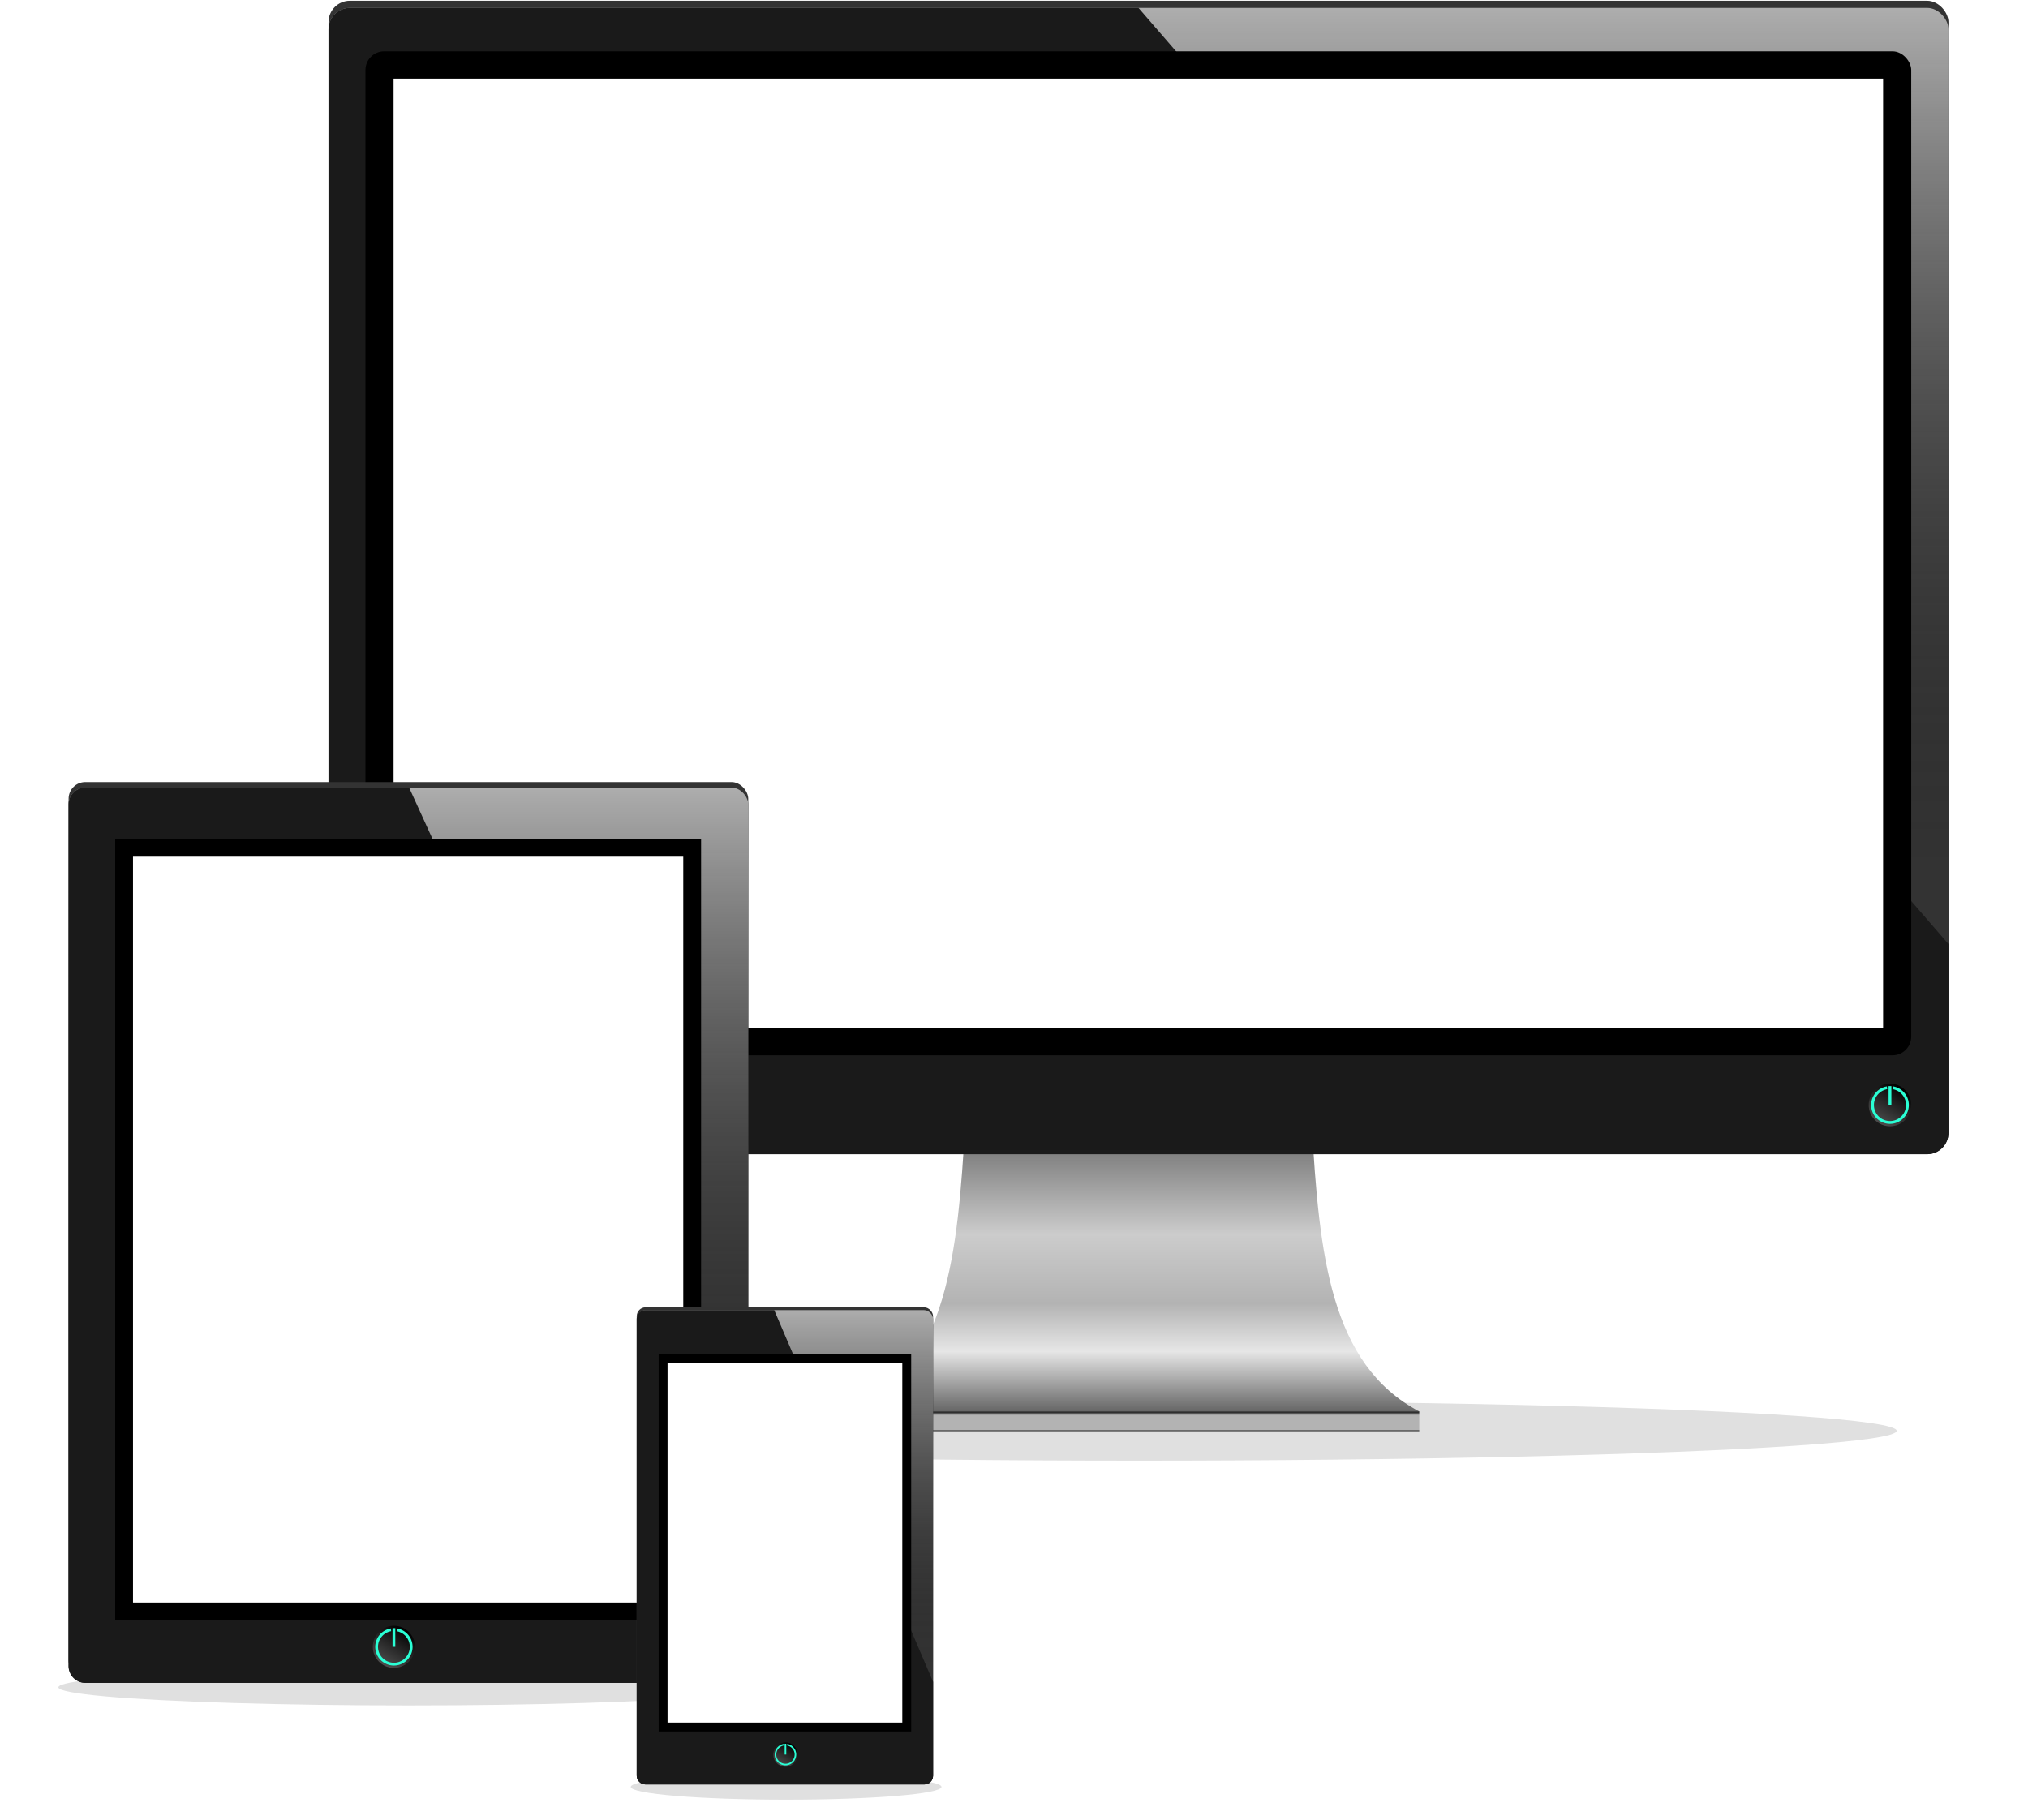 <?xml version="1.0" encoding="UTF-8"?> <svg xmlns="http://www.w3.org/2000/svg" xmlns:xlink="http://www.w3.org/1999/xlink" width="541.87mm" height="486.35mm" version="1.1" viewBox="0 0 1920 1723.29"><defs><linearGradient id="l"><stop stop-opacity="0" offset="0"></stop><stop stop-color="#fff" stop-opacity=".661" offset="1"></stop></linearGradient><linearGradient id="p" x1="6603.9" x2="6603.9" y1="946.88" y2="-1479.8" gradientUnits="userSpaceOnUse" xlink:href="#l"></linearGradient><linearGradient id="h" x1="3145.3" x2="3082.1" y1="1359.6" y2="1461" gradientUnits="userSpaceOnUse"><stop offset="0"></stop><stop stop-color="#4d4d4d" offset="1"></stop></linearGradient><linearGradient id="q" x1="1255.4" x2="1255.4" y1="1523.3" y2="2330.3" gradientTransform="translate(750,-500)" gradientUnits="userSpaceOnUse"><stop stop-color="#666" offset="0"></stop><stop stop-color="#ccc" offset=".383"></stop><stop stop-color="#b3b3b3" offset=".624"></stop><stop stop-color="#e6e6e6" offset=".791"></stop><stop stop-color="#666" offset="1"></stop></linearGradient><linearGradient id="r" x1="2155.1" x2="2155.1" y1="1830.3" y2="1885.4" gradientUnits="userSpaceOnUse"><stop offset="0"></stop><stop stop-color="#b3b3b3" offset=".192"></stop><stop stop-color="#b3b3b3" offset=".92"></stop><stop stop-color="#1a1a1a" offset="1"></stop></linearGradient><filter id="m" x="-.084" y="-.747" width="1.169" height="2.493" color-interpolation-filters="sRGB"><feGaussianBlur stdDeviation="97.212"></feGaussianBlur></filter><linearGradient id="s" x1="6603.9" x2="6603.9" y1="946.88" y2="-1479.8" gradientTransform="matrix(.537 0 0 1 1865.2 0)" gradientUnits="userSpaceOnUse" xlink:href="#l"></linearGradient><linearGradient id="t" x1="6603.9" x2="6603.9" y1="946.88" y2="-1479.8" gradientTransform="matrix(.461 0 0 1.042 2173 62.446)" gradientUnits="userSpaceOnUse" xlink:href="#l"></linearGradient><filter id="o" x="-.084" y="-.747" width="1.169" height="2.493" color-interpolation-filters="sRGB"><feGaussianBlur stdDeviation="97.212"></feGaussianBlur></filter><filter id="n" x="-.084" y="-.747" width="1.169" height="2.493" color-interpolation-filters="sRGB"><feGaussianBlur stdDeviation="97.212"></feGaussianBlur></filter></defs><g transform="translate(-3523.9 -2059.9)"><g transform="matrix(.337 0 0 .337 2459.7 2592.8)" shape-rendering="auto"><ellipse transform="matrix(1.541 0 0 .537 -3437.1 1177.3)" cx="6356.2" cy="2349.6" rx="1381.2" ry="156.25" color="#000000" color-rendering="auto" filter="url(#m)" image-rendering="auto" opacity=".35" style="isolation:auto;mix-blend-mode:normal"></ellipse><g transform="translate(50.747 -79.364)"><g transform="translate(4150.4 633.85)"><path d="m1668.3 1023.3c-21.173 364.76-50.392 673.41-302 806.95h1577.6c-251.61-133.54-280.83-442.19-302-806.95z" color="#000000" color-rendering="auto" fill="url(#q)" image-rendering="auto" style="isolation:auto;mix-blend-mode:normal"></path><rect x="1366.3" y="1830.3" width="1577.6" height="55.113" color="#000000" color-rendering="auto" fill="url(#r)" image-rendering="auto" style="isolation:auto;mix-blend-mode:normal"></rect></g><rect x="4030" y="-1499.8" width="4551" height="3221" ry="60" color="#000000" color-rendering="auto" fill="#333" image-rendering="auto" style="isolation:auto;mix-blend-mode:normal"></rect><rect x="4030" y="-1479.8" width="4551" height="3221" ry="60" color="#000000" color-rendering="auto" fill="#333" image-rendering="auto" style="isolation:auto;mix-blend-mode:normal"></rect><rect x="4030" y="-1479.8" width="4551" height="3221" ry="60" color="#000000" color-rendering="auto" fill="url(#p)" image-rendering="auto" opacity=".904" style="isolation:auto;mix-blend-mode:normal"></rect><path d="m4090-1479.8h2215.5l2275.5 2630.5v530.5c0 33.24-26.76 60-60 60h-4431c-33.24 0-60-26.76-60-60v-3101c0-33.24 26.76-60 60-60z" color="#000000" color-rendering="auto" fill="#1a1a1a" image-rendering="auto" style="isolation:auto;mix-blend-mode:normal"></path><rect x="4133.8" y="-1357.8" width="4342.6" height="2821" ry="52.549" color="#000000" color-rendering="auto" image-rendering="auto" style="isolation:auto;mix-blend-mode:normal"></rect><rect x="4212.8" y="-1281.1" width="4184.6" height="2667.4" color="#000000" color-rendering="auto" fill="#fff" image-rendering="auto" style="isolation:auto;mix-blend-mode:normal"></rect><g transform="translate(5302.9 192.5)"><circle cx="3113.8" cy="1410.4" r="59.753" color="#000000" color-rendering="auto" fill="url(#h)" image-rendering="auto" style="isolation:auto;mix-blend-mode:normal"></circle><path d="m3122.5 1358.2-0.887 7.848a45.11 45.11 0 0 1 37.299 44.385 45.11 45.11 0 0 1 -45.111 45.111 45.11 45.11 0 0 1 -45.109 -45.111 45.11 45.11 0 0 1 37.293 -44.42l-0.879-7.766a52.967 52.967 0 0 0 -44.272 52.186 52.967 52.967 0 0 0 52.967 52.967 52.967 52.967 0 0 0 52.967 -52.967 52.967 52.967 0 0 0 -44.268 -52.232z" color="#000000" color-rendering="auto" fill="#2affd5" image-rendering="auto" style="isolation:auto;mix-blend-mode:normal"></path><rect x="3109.9" y="1357.4" width="7.829" height="53.033" ry="0" color="#000000" color-rendering="auto" fill="#2affd5" image-rendering="auto" style="isolation:auto;mix-blend-mode:normal"></rect></g></g><ellipse transform="matrix(.712 0 0 .326 -220.32 2393.8)" cx="6356.2" cy="2349.6" rx="1381.2" ry="156.25" color="#000000" color-rendering="auto" filter="url(#o)" image-rendering="auto" opacity=".35" style="isolation:auto;mix-blend-mode:normal"></ellipse><g transform="matrix(.781 0 0 .781 203.16 1787.5)"><rect x="4030" y="-1499.8" width="2444.7" height="3221" ry="60" color="#000000" color-rendering="auto" fill="#333" image-rendering="auto" style="isolation:auto;mix-blend-mode:normal"></rect><rect x="4030" y="-1479.8" width="2444.7" height="3221" ry="60" color="#000000" color-rendering="auto" fill="#333" image-rendering="auto" style="isolation:auto;mix-blend-mode:normal"></rect><rect x="4030" y="-1479.8" width="2444.7" height="3221" ry="60" color="#000000" color-rendering="auto" fill="url(#s)" image-rendering="auto" opacity=".904" style="isolation:auto;mix-blend-mode:normal"></rect><path d="m4090-1479.8h1164.9l1199.3 2630.5v530.5c0 33.24-26.76 60-60 60h-2304.3c-33.24 0-60-26.76-60-60v-3101c0-33.24 26.76-60 60-60z" color="#000000" color-rendering="auto" fill="#1a1a1a" image-rendering="auto" style="isolation:auto;mix-blend-mode:normal"></path><g transform="matrix(.473 0 0 1.006 2269 57.476)"><rect x="4077.3" y="-1344.7" width="4455.7" height="2794.8" color="#000000" color-rendering="auto" image-rendering="auto" style="isolation:auto;mix-blend-mode:normal"></rect><rect x="4212.8" y="-1281.1" width="4184.6" height="2667.4" color="#000000" color-rendering="auto" fill="#fff" image-rendering="auto" style="isolation:auto;mix-blend-mode:normal"></rect></g><g transform="matrix(1.268 0 0 1.268 1251.8 -176.9)"><circle cx="3113.8" cy="1410.4" r="59.753" color="#000000" color-rendering="auto" fill="url(#h)" image-rendering="auto" style="isolation:auto;mix-blend-mode:normal"></circle><path d="m3122.5 1358.2-0.887 7.848a45.11 45.11 0 0 1 37.299 44.385 45.11 45.11 0 0 1 -45.111 45.111 45.11 45.11 0 0 1 -45.109 -45.111 45.11 45.11 0 0 1 37.293 -44.42l-0.879-7.766a52.967 52.967 0 0 0 -44.272 52.186 52.967 52.967 0 0 0 52.967 52.967 52.967 52.967 0 0 0 52.967 -52.967 52.967 52.967 0 0 0 -44.268 -52.232z" color="#000000" color-rendering="auto" fill="#2affd5" image-rendering="auto" style="isolation:auto;mix-blend-mode:normal"></path><rect x="3109.9" y="1357.4" width="7.829" height="53.033" ry="0" color="#000000" color-rendering="auto" fill="#2affd5" image-rendering="auto" style="isolation:auto;mix-blend-mode:normal"></rect></g></g><g transform="translate(40)"><ellipse transform="matrix(.316 0 0 .23 3317.8 2899.2)" cx="6356.2" cy="2349.6" rx="1381.2" ry="156.25" color="#000000" color-rendering="auto" filter="url(#n)" image-rendering="auto" opacity=".35" style="isolation:auto;mix-blend-mode:normal"></ellipse><g transform="matrix(.397 0 0 .397 3306.7 2687.5)"><rect x="4030" y="-1499.8" width="2097" height="3376.9" ry="62.904" color="#000000" color-rendering="auto" fill="#333" image-rendering="auto" style="isolation:auto;mix-blend-mode:normal"></rect><rect x="4030" y="-1479.8" width="2097" height="3356.9" ry="62.532" color="#000000" color-rendering="auto" fill="#333" image-rendering="auto" style="isolation:auto;mix-blend-mode:normal"></rect><rect x="4030" y="-1479.8" width="2097" height="3356.9" ry="62.532" color="#000000" color-rendering="auto" fill="url(#t)" image-rendering="auto" opacity=".904" style="isolation:auto;mix-blend-mode:normal"></rect><path d="m4090-1479.8h913.23l1123.8 2630.5v666.42c0 33.24-26.76 60-60 60h-1977c-33.24 0-60-26.76-60-60v-3236.9c0-33.24 26.76-60 60-60z" color="#000000" color-rendering="auto" fill="#1a1a1a" image-rendering="auto" style="isolation:auto;mix-blend-mode:normal"></path><g transform="matrix(.397 0 0 .955 2575.6 115.29)"><rect x="4054.5" y="-1346.9" width="4501.3" height="2799.2" color="#000000" color-rendering="auto" image-rendering="auto" style="isolation:auto;mix-blend-mode:normal"></rect><rect x="4212.8" y="-1281.1" width="4184.6" height="2667.4" color="#000000" color-rendering="auto" fill="#fff" image-rendering="auto" style="isolation:auto;mix-blend-mode:normal"></rect></g><g transform="matrix(1.442 0 0 1.442 592.5 -368.19)"><circle cx="3113.8" cy="1410.4" r="59.753" color="#000000" color-rendering="auto" fill="url(#h)" image-rendering="auto" style="isolation:auto;mix-blend-mode:normal"></circle><path d="m3122.5 1358.2-0.887 7.848a45.11 45.11 0 0 1 37.299 44.385 45.11 45.11 0 0 1 -45.111 45.111 45.11 45.11 0 0 1 -45.109 -45.111 45.11 45.11 0 0 1 37.293 -44.42l-0.879-7.766a52.967 52.967 0 0 0 -44.272 52.186 52.967 52.967 0 0 0 52.967 52.967 52.967 52.967 0 0 0 52.967 -52.967 52.967 52.967 0 0 0 -44.268 -52.232z" color="#000000" color-rendering="auto" fill="#2affd5" image-rendering="auto" style="isolation:auto;mix-blend-mode:normal"></path><rect x="3109.9" y="1357.4" width="7.829" height="53.033" ry="0" color="#000000" color-rendering="auto" fill="#2affd5" image-rendering="auto" style="isolation:auto;mix-blend-mode:normal"></rect></g></g></g></g></g></svg> 